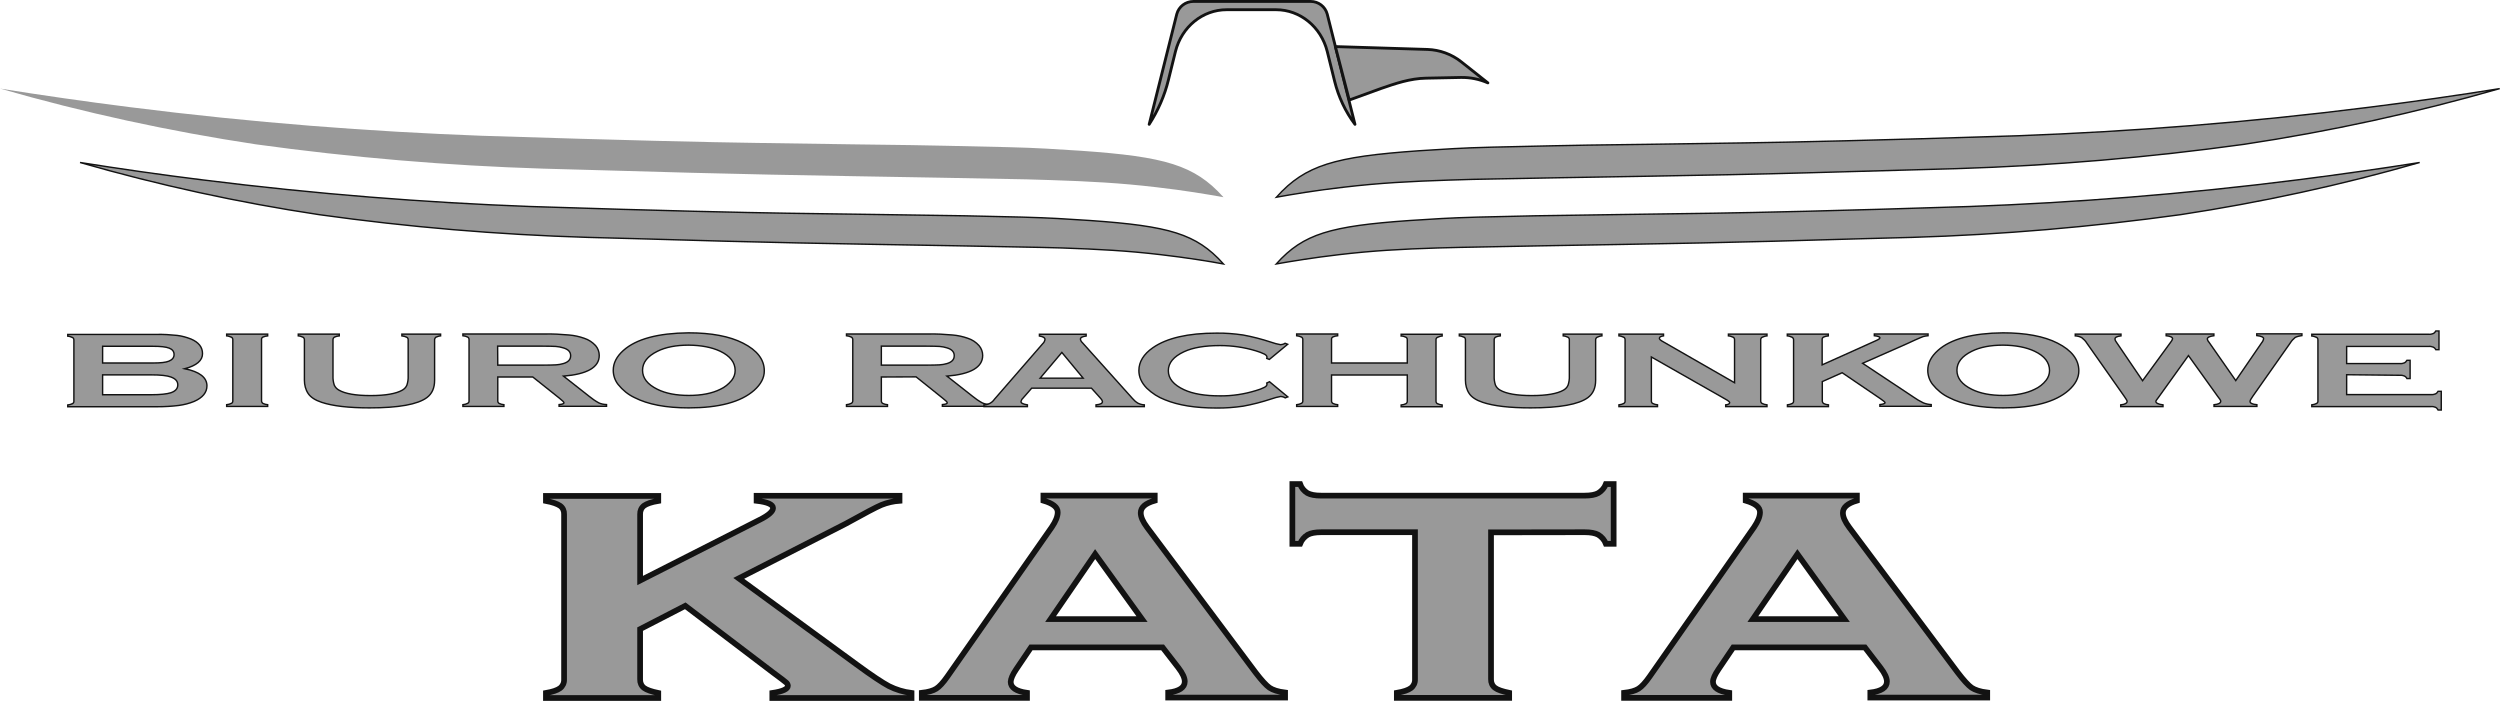 <?xml version="1.0" encoding="utf-8"?>
<!-- Generator: Adobe Illustrator 24.1.2, SVG Export Plug-In . SVG Version: 6.00 Build 0)  -->
<svg version="1.1" id="Warstwa_1" xmlns="http://www.w3.org/2000/svg" xmlns:xlink="http://www.w3.org/1999/xlink" x="0px" y="0px"
	 viewBox="0 0 1749.3 490.4" style="enable-background:new 0 0 1749.3 490.4;" xml:space="preserve">
<style type="text/css">
	.st0{fill:#999999;}
	.st1{fill:#999999;stroke:#121212;stroke-miterlimit:10;}
	.st2{fill:#999999;stroke:#121212;stroke-width:2;stroke-linecap:round;stroke-miterlimit:10;}
	.st3{fill:#999999;stroke:#121212;stroke-width:2;stroke-linejoin:round;}
	.st4{fill:#999999;stroke:#121212;stroke-width:4;stroke-miterlimit:10;}
</style>
<path class="st0" d="M529.1,100c22.7,0.3,45.3,0.7,68,1c38.7,0.5,48.1,0.6,65,1c36.4,0.8,54.6,1.1,70,2c70,3.9,95.3,7.9,116,26
	c2.8,2.5,5.5,5.2,8,8c-11.6-2.1-27.7-4.8-47-7c-25.5-3-46.7-4.1-74-5c-7.9-0.3-13.8-0.4-16.5-0.5c-81.5-1.7-165.4-2.7-234.5-4.6
	c-10.6-0.3-40.5-1.2-68-1.9l-36-1c-67.3-2.1-134.4-7.8-201-17c-60.4-9.1-120.2-22.1-179-39c29.6,4.7,60,9.1,91,13
	c86.1,10.9,168.3,17.1,246,20C439.4,98.3,495.9,99.5,529.1,100z"/>
<path class="st1" d="M550.5,149.2l63.5,0.9c36.2,0.5,44.9,0.6,60.8,0.9c34,0.7,51,1.1,65.4,1.9c65.4,3.7,89.1,7.3,108.4,24.3
	c2.6,2.3,5.1,4.8,7.5,7.5c-10.9-2-25.9-4.4-43.9-6.5c-23.8-2.8-43.6-3.8-69.2-4.7c-7.4-0.2-12.9-0.4-15.5-0.4
	c-76.2-1.6-154.6-2.5-219.2-4.3c-9.9-0.3-37.8-1.1-63.5-1.8l-33.6-0.9c-62.9-1.9-125.6-7.2-187.9-15.9
	c-56.5-8.5-112.4-20.7-167.3-36.5c27.7,4.4,56,8.5,85.1,12.1c80.5,10.1,157.3,16,229.9,18.7C466.7,147.6,519.5,148.7,550.5,149.2z"
	/>
<path class="st1" d="M1412.1,95c77.7-2.9,159.9-9.1,246-20c31-3.9,61.4-8.2,91-13c-58.8,16.9-118.5,29.9-179,39
	c-66.6,9.2-133.7,14.9-201,17l-36,1c-27.5,0.8-57.4,1.6-68,1.9c-69.1,2-152.9,2.9-234.5,4.6c-2.7,0.1-8.6,0.2-16.5,0.5
	c-27.3,0.9-48.5,2-74,5c-19.3,2.2-35.4,4.9-47,7c2.5-2.8,5.2-5.5,8-8c20.7-18.1,46-22.1,116-26c15.4-0.9,33.6-1.2,70-2
	c16.9-0.4,26.3-0.5,65-1c22.7-0.3,45.3-0.7,68-1C1253.3,99.5,1309.8,98.3,1412.1,95z"/>
<path class="st1" d="M1378.2,144.5c72.6-2.7,149.4-8.5,229.9-18.7c29-3.7,57.3-7.7,85-12.1c-54.9,15.8-110.8,27.9-167.3,36.5
	c-62.3,8.6-125,14-187.8,15.9l-33.7,0.9c-25.7,0.7-53.6,1.5-63.5,1.8c-64.6,1.8-142.9,2.7-219.2,4.3c-2.5,0-8.1,0.2-15.5,0.4
	c-25.5,0.8-45.3,1.9-69.2,4.7c-18,2.1-33.1,4.6-43.9,6.5c2.3-2.6,4.8-5.1,7.5-7.5c19.3-17,43-20.6,108.4-24.3
	c14.4-0.8,31.4-1.2,65.4-1.9c15.8-0.3,24.6-0.4,60.8-0.9l63.6-0.9C1229.8,148.7,1282.6,147.6,1378.2,144.5z"/>
<path class="st2" d="M804.1,87l19.3-77.1c1.4-5.3,6.2-8.9,11.7-8.9h82c5.4,0,10.2,3.6,11.6,8.9L948.1,87 M948.1,87L948.1,87
	c-6.7-8.9-11.5-19.2-14.2-30l-5.2-21c-4.3-17.2-19-29.2-35.8-29.2h-34.6c-16.8,0-31.5,12-35.8,29.2l-4.9,19.8
	c-2.7,11.1-7.3,21.6-13.5,31.2l0,0"/>
<path class="st3" d="M944.1,70l22-8c10.4-3.6,20.6-7.1,31.7-7.3l24.5-0.5c6.5-0.1,12.9,1.2,18.8,3.8l0,0l-18.7-14.8
	c-6.7-5.3-15-8.3-23.5-8.6l-64.5-2L944.1,70z"/>
<path class="st1" d="M129.3,258c10.3,2.1,15.5,6.1,15.5,12c0,4.6-3,8.3-9,10.9c-3.4,1.4-7,2.3-10.7,2.8c-4.9,0.6-9.9,0.9-14.9,0.9
	H47.4v-1.2c1.2-0.1,2.3-0.5,3.4-1c0.6-0.4,1-1,0.9-1.7v-42.8c0-0.7-0.3-1.4-0.9-1.7c-1.1-0.5-2.2-0.9-3.4-1V234h62.2
	c4.8-0.1,9.6,0.2,14.4,0.7c3.3,0.4,6.5,1.3,9.6,2.5c5.4,2.3,8.1,5.7,8.1,10.2C141.8,252.2,137.6,255.8,129.3,258z M71.8,254H107
	c5.3,0,9.1-0.4,11.2-1.3c2.4-1,3.6-2.5,3.6-4.6s-1.1-3.6-3.4-4.5s-6-1.3-11.4-1.3H71.8V254z M71.8,276.2h34.1
	c6.3,0,10.9-0.5,13.7-1.4c3.2-1.1,4.8-2.9,4.8-5.5s-1.6-4.3-4.8-5.5c-2.7-1-7.3-1.5-13.7-1.5H71.8V276.2z"/>
<path class="st1" d="M162.9,280.6v-42.9c0-0.7-0.3-1.4-0.9-1.7c-1.1-0.5-2.2-0.9-3.4-1v-1.2h28.7v1.2c-1.2,0.1-2.3,0.4-3.4,0.9
	c-0.6,0.4-1,1-0.9,1.7v42.9c0,0.7,0.4,1.4,1,1.8c1,0.5,2.2,0.8,3.3,0.9v1.2h-28.7v-1.2c1.2-0.1,2.3-0.5,3.4-1
	C162.6,281.9,162.9,281.3,162.9,280.6z"/>
<path class="st1" d="M304.1,237.7v28.4c0,5.4-1.8,9.4-5.4,12.1c-6.5,4.8-19.8,7.2-40.1,7.2c-14.6,0-25.8-1.3-33.6-3.9
	c-4.5-1.5-7.7-3.6-9.4-6.2c-1.8-2.7-2.6-6-2.6-9.2v-28.4c0-0.7-0.4-1.4-0.9-1.7c-1.1-0.5-2.2-0.9-3.4-1v-1.2h28.7v1.2
	c-1.2,0.1-2.3,0.4-3.4,0.9c-0.6,0.4-1,1-1,1.8V263c-0.1,2.2,0.2,4.4,0.9,6.5c0.7,1.5,1.8,2.7,3.3,3.5c4.3,2.5,11.7,3.8,22.1,3.8
	c10.4,0,17.8-1.3,22.2-3.8c1.4-0.8,2.6-2,3.2-3.5c0.7-2.1,1-4.3,0.9-6.5v-25.3c0-0.7-0.3-1.4-1-1.7c-1-0.5-2.2-0.9-3.4-1v-1.2h27.1
	v1.2c-1.2,0.1-2.3,0.5-3.4,1C304.5,236.4,304.1,237,304.1,237.7z"/>
<path class="st1" d="M348.3,263.8v16.8c0,0.7,0.4,1.4,1,1.7c1,0.5,2.2,0.8,3.3,0.9v1.2h-28.7v-1.2c1.2-0.1,2.3-0.5,3.4-1
	c0.6-0.4,1-1,0.9-1.7v-42.9c0-0.7-0.3-1.4-0.9-1.7c-1-0.5-2.2-0.9-3.4-1v-1.2h57.5c5.6-0.1,11.1,0.2,16.7,0.7
	c3.7,0.3,7.3,1.1,10.7,2.3c3.1,1,5.8,2.8,8,5.2c1.6,1.9,2.5,4.3,2.5,6.8c0,8.3-8.3,13.1-25,14.5l17.8,14c2.2,1.8,4.5,3.4,6.9,4.7
	c1.7,0.8,3.5,1.1,5.4,1.2v1.2h-33.2v-1.2c2.3-0.2,3.4-0.6,3.4-1.3c0-0.5-1.1-1.5-3.2-3.2l-18.6-14.8L348.3,263.8L348.3,263.8z
	 M348.3,255.5h31c4.6,0,7.8-0.1,9.7-0.2c1.8-0.1,3.5-0.4,5.2-0.9c3.4-1,5.1-2.8,5.1-5.5s-1.7-4.5-5.2-5.5c-1.7-0.5-3.4-0.9-5.2-1
	c-1.8-0.1-5.1-0.2-9.7-0.2h-31L348.3,255.5z"/>
<path class="st1" d="M481.8,232.9c16,0,28.7,2.4,38.1,7.2c9.9,5,14.9,11.5,14.9,19.4c0,4.9-2.4,9.4-7.1,13.6
	c-9.3,8.2-24.6,12.3-45.8,12.3c-15.9,0-28.5-2.4-37.9-7.2c-4.5-2.1-8.4-5.3-11.5-9.2c-2.2-2.8-3.4-6.3-3.4-9.9
	c0-5.1,2.4-9.7,7.1-13.9C445.2,237.2,460.4,233.1,481.8,232.9z M481.9,241.5c-8.8,0-16.1,1.4-21.9,4.3c-6.9,3.4-10.4,7.8-10.4,13.3
	s3.5,9.9,10.4,13.3c5.8,2.9,13.2,4.3,22,4.3s16.2-1.4,22-4.3c3.1-1.4,5.8-3.6,8-6.3c1.5-1.9,2.4-4.3,2.4-6.8
	c0-5.7-3.5-10.2-10.4-13.5C498.1,243,490.7,241.6,481.9,241.5z"/>
<path class="st1" d="M616.7,263.8v16.8c0,0.7,0.4,1.4,1,1.7c1,0.5,2.2,0.8,3.3,0.9v1.2h-28.7v-1.2c1.2-0.1,2.3-0.5,3.4-1
	c0.6-0.3,1-1,1-1.7v-42.9c0-0.7-0.4-1.4-1-1.7c-1-0.5-2.2-0.9-3.4-1v-1.2h57.5c5.6-0.1,11.1,0.2,16.7,0.7c3.7,0.3,7.3,1.1,10.7,2.3
	c3.1,1,5.8,2.8,7.9,5.2c1.6,1.9,2.5,4.3,2.5,6.8c0,8.3-8.3,13.1-25,14.5l17.8,14c2.2,1.8,4.5,3.4,6.9,4.7c1.7,0.8,3.5,1.1,5.3,1.2
	v1.2h-33.2v-1.2c2.3-0.2,3.4-0.6,3.4-1.3c0-0.5-1-1.5-3.2-3.2L641,263.7L616.7,263.8z M616.7,255.5h31c4.6,0,7.8-0.1,9.7-0.2
	c1.8-0.1,3.5-0.4,5.2-0.9c3.4-1,5.1-2.8,5.1-5.5s-1.7-4.5-5.1-5.5c-1.7-0.5-3.4-0.9-5.2-1s-5.1-0.2-9.7-0.2h-31V255.5z"/>
<path class="st1" d="M763.7,271.6h-41.8l-6.2,7.1c-0.7,0.6-1.1,1.4-1.3,2.3c0,1.1,1.5,1.8,4.5,2.3v1.2h-30.4v-1.2
	c2.9,0,5.7-1.5,7.3-3.9l33.8-38.9c0.9-0.8,1.4-1.8,1.6-3c0-1.1-1.3-2-3.9-2.4v-1.2H760v1.2c-2.7,0.4-4,1.1-4,2.2
	c0.1,0.9,0.6,1.8,1.3,2.4l35,39c1.1,1.3,2.4,2.5,3.9,3.4c1.4,0.7,2.9,1.1,4.5,1.2v1.2h-33.8v-1.2c3-0.3,4.5-1,4.5-2.3
	c-0.2-0.9-0.7-1.7-1.3-2.3L763.7,271.6z M757.9,264.6l-14.9-18l-15.2,18H757.9z"/>
<path class="st1" d="M888.3,267.1l12.8,10.6l-1.8,0.7c-0.9-0.6-2-0.9-3.1-1c-2.3,0.4-4.6,1-6.8,1.8c-6.4,2.1-12.9,3.8-19.5,5
	c-6.2,0.9-12.5,1.4-18.9,1.3c-14.5,0-26.4-1.9-35.7-5.7c-4.8-1.8-9.2-4.6-12.9-8.2c-3.6-3.7-5.5-7.8-5.5-12.3c0-6.1,3.3-11.5,9.8-16
	c9.8-6.8,24.6-10.2,44.4-10.2c6.3-0.1,12.5,0.4,18.7,1.3c6.6,1.2,13.1,2.9,19.5,5c2.2,0.8,4.5,1.4,6.8,1.8c1.1-0.1,2.2-0.4,3.1-1
	l1.8,0.7l-12.8,10.6l-1.8-0.7c0.1-0.3,0.1-0.7,0.1-1c0-0.7-0.6-1.4-1.7-2c-1.9-0.9-3.9-1.7-6-2.3c-8.2-2.5-16.7-3.7-25.2-3.7
	c-10.5,0-18.9,1.4-25.1,4.3c-7.3,3.4-11,7.8-11,13.3c0,5.5,3.7,9.9,11,13.3c6.2,2.9,14.6,4.3,25.1,4.3c8.6,0.1,17.1-1.2,25.2-3.7
	c2.1-0.6,4.1-1.3,6-2.3c1.1-0.6,1.7-1.3,1.7-2c0-0.3,0-0.7-0.1-1L888.3,267.1z"/>
<path class="st1" d="M984.7,262.4h-53v18.2c0,0.7,0.4,1.4,1,1.7c1,0.5,2.2,0.8,3.3,0.9v1.2h-28.7v-1.2c1.2-0.1,2.3-0.5,3.4-1
	c0.6-0.4,1-1,0.9-1.7v-42.9c0-0.7-0.3-1.4-0.9-1.7c-1-0.5-2.2-0.9-3.4-1v-1.2H936v1.2c-1.2,0.1-2.3,0.4-3.4,0.9
	c-0.6,0.4-1,1-0.9,1.7V254h53v-16.3c0-0.7-0.3-1.4-0.9-1.7c-1-0.5-2.2-0.9-3.4-0.9v-1.2h28.7v1.2c-1.2,0.1-2.3,0.5-3.4,1
	c-0.6,0.4-1,1-0.9,1.7v42.9c0,0.7,0.3,1.4,0.9,1.7c1.1,0.5,2.2,0.9,3.4,1v1.2h-28.7v-1.2c1.2-0.1,2.3-0.4,3.3-0.9c0.6-0.3,1-1,1-1.7
	L984.7,262.4z"/>
<path class="st1" d="M1116.5,237.7v28.4c0,5.4-1.8,9.4-5.4,12.1c-6.5,4.8-19.8,7.2-40.1,7.2c-14.7,0-25.9-1.3-33.6-3.9
	c-4.5-1.5-7.7-3.6-9.4-6.2c-1.8-2.7-2.6-6-2.6-9.2v-28.4c0-0.7-0.3-1.4-0.9-1.7c-1.1-0.5-2.2-0.9-3.4-1v-1.2h28.7v1.2
	c-1.2,0.1-2.3,0.4-3.3,0.9c-0.6,0.4-1,1-1,1.8V263c-0.1,2.2,0.2,4.4,0.9,6.5c0.7,1.5,1.8,2.7,3.3,3.5c4.3,2.5,11.7,3.8,22.1,3.8
	s17.8-1.3,22.2-3.8c1.4-0.8,2.6-2,3.2-3.5c0.7-2.1,1-4.3,0.9-6.5v-25.3c0-0.7-0.3-1.3-0.9-1.7c-1.1-0.5-2.2-0.9-3.4-1v-1.2h27.1v1.2
	c-1.2,0.1-2.3,0.5-3.4,1C1116.9,236.4,1116.5,237,1116.5,237.7z"/>
<path class="st1" d="M1155.5,249.8v30.8c0,0.7,0.3,1.4,0.9,1.7c1.1,0.5,2.2,0.9,3.4,1v1.2h-27v-1.2c1.2-0.1,2.3-0.5,3.4-1
	c0.6-0.4,1-1,0.9-1.7v-42.9c0-0.7-0.3-1.4-0.9-1.7c-1.1-0.5-2.2-0.9-3.4-1v-1.2h31.2v1.2c-1.9,0.3-2.9,0.8-2.9,1.7
	c0,0.6,0.6,1.2,1.9,2l50.7,29.1v-30.1c0-0.7-0.3-1.4-0.9-1.7c-1.1-0.5-2.2-0.9-3.4-1v-1.2h27v1.2c-1.2,0.1-2.3,0.5-3.4,1
	c-0.6,0.3-1,1-1,1.7v42.9c0,0.7,0.4,1.4,1,1.7c1,0.5,2.2,0.9,3.4,1v1.2h-28.9v-1.2c1.9-0.2,2.8-0.8,2.8-1.6c0-0.5-1.1-1.4-3.3-2.6
	L1155.5,249.8z"/>
<path class="st1" d="M1289,260.8l-13.9,6.2v13.6c0,0.7,0.4,1.4,1,1.8c1,0.5,2.2,0.8,3.3,0.9v1.2h-28.7v-1.2c1.2-0.1,2.3-0.5,3.4-1
	c0.6-0.4,1-1,0.9-1.7v-42.9c0-0.7-0.4-1.3-1-1.7c-1.1-0.5-2.2-0.9-3.4-1v-1.2h28.7v1.2c-1.2,0.1-2.3,0.4-3.4,0.9
	c-0.6,0.4-1,1-0.9,1.7v17.7l37.8-17c1.8-0.8,2.6-1.4,2.6-1.9c0-0.7-1.3-1.2-3.9-1.5v-1.2h37.6v1.2c-1.1,0.1-2.3,0.3-3.4,0.6
	c-0.7,0.2-2.6,1.1-5.9,2.5l-5.2,2.4l-31.3,13.8l35.4,23.5c2.3,1.6,4.6,3,7.1,4.2c1.8,0.7,3.6,1.1,5.5,1.2v1.2h-35.9v-1.2
	c2.4-0.3,3.6-0.7,3.6-1.4c0-0.3-1.1-1.3-3.2-2.7L1289,260.8z"/>
<path class="st1" d="M1401.5,232.9c16,0,28.8,2.4,38.2,7.2c9.9,5,14.9,11.5,14.9,19.4c0,4.9-2.4,9.4-7.1,13.6
	c-9.3,8.2-24.6,12.3-45.8,12.3c-15.9,0-28.6-2.4-37.9-7.2c-4.5-2.1-8.4-5.3-11.5-9.2c-2.2-2.8-3.4-6.3-3.4-9.9
	c0-5.1,2.4-9.7,7.1-13.9C1364.9,237.2,1380.2,233.1,1401.5,232.9z M1401.6,241.5c-8.8,0-16.1,1.4-21.9,4.3
	c-6.9,3.4-10.4,7.8-10.4,13.3s3.5,9.9,10.4,13.3c5.8,2.9,13.2,4.3,22,4.3s16.2-1.4,22-4.3c3.1-1.4,5.9-3.6,8-6.3
	c1.5-1.9,2.4-4.3,2.4-6.8c0-5.7-3.5-10.2-10.4-13.5C1417.8,243,1410.5,241.6,1401.6,241.5z"/>
<path class="st1" d="M1531.3,248.8l-21,29.3c-1.2,1.5-1.8,2.4-1.8,2.8c0,1.1,1.7,2,5,2.4v1.2h-29.6v-1.2c3-0.3,4.5-1.2,4.5-2.5
	c0-0.4-0.6-1.5-1.9-3.3l-26.3-37.4c-0.9-1.5-2.1-2.7-3.5-3.8c-1.4-0.8-3-1.2-4.6-1.3v-1.2h32v1.2c-2.8,0.3-4.2,1.1-4.2,2.2
	c0.1,0.9,0.5,1.7,1.1,2.4l18.2,26.8l19.7-27c0.6-0.7,1-1.4,1.3-2.3c0-1.1-1.5-1.9-4.5-2.2v-1.2h33.4v1.2c-3.1,0.4-4.6,1.2-4.6,2.4
	c0.2,0.8,0.6,1.6,1.2,2.2l18.7,26.8l18.1-26.4c0.7-0.8,1.2-1.8,1.4-2.9c0-1.1-1.6-1.8-4.8-2.2v-1.2h31.6v1.2
	c-1.6,0.2-3.2,0.6-4.7,1.3c-1.3,1.1-2.5,2.3-3.4,3.8l-26.3,37.4c-1.3,1.8-1.9,3-1.9,3.6c0,1.2,1.6,2,4.8,2.3v1.2h-30v-1.2
	c3.1-0.3,4.7-1.1,4.7-2.5c0-0.5-0.7-1.6-2.1-3.3L1531.3,248.8z"/>
<path class="st1" d="M1642,262.2v13.9h59.1c1.1,0.1,2.1-0.1,3.1-0.5c0.8-0.4,1.4-1.1,1.8-1.8h2.2v13.1h-2.2c-0.4-0.8-1-1.5-1.8-1.9
	c-1-0.4-2-0.6-3.1-0.5h-83.5v-1.2c1.2-0.1,2.3-0.5,3.4-1c0.6-0.4,1-1,0.9-1.7v-42.8c0-0.7-0.3-1.4-0.9-1.7c-1.1-0.5-2.2-0.9-3.4-1
	v-1.2h81.9c1.1,0.1,2.1-0.1,3.1-0.5c0.8-0.4,1.4-1.1,1.8-1.8h2.2v13.1h-2.2c-0.4-0.8-1-1.4-1.8-1.8c-1-0.4-2-0.6-3.1-0.5H1642v12
	h37.3c1.1,0.1,2.1-0.1,3.1-0.5c0.8-0.4,1.4-1.1,1.8-1.8h2.2v12.8h-2.2c-0.4-0.8-1-1.4-1.8-1.8c-1-0.4-2-0.6-3.1-0.5L1642,262.2z"/>
<path class="st4" d="M479.5,423.9l-31.6,16.3v35.2c-0.1,2.3,0.9,4.6,2.8,6s5.2,2.5,9.9,3.5v3.5H382v-3.5c4.6-0.8,7.9-1.9,9.8-3.3
	s3-3.7,2.9-6.1V359.8c0.1-2.3-0.9-4.6-2.8-5.9s-5.2-2.5-9.9-3.4V347h78.6v3.5c-4.8,0.8-8.1,2-9.9,3.3c-1.9,1.4-2.9,3.7-2.8,6v46.4
	l83.7-42.5c6.2-3.1,9.3-5.9,9.3-8.2c0-2.5-3.8-4.2-11.5-5.1v-3.5h100v3.5c-4.3,0.3-8.6,1.3-12.6,2.9c-3.4,1.4-11.7,5.8-25.1,13.2
	l-74.8,38.2l82.4,60.2c10.6,7.8,18.2,12.8,22.7,15.2c5,2.5,10.3,4.1,15.8,4.8v3.5h-97.4v-3.5c7.3-1.1,10.9-2.8,10.9-5
	c-0.1-1-0.5-1.8-1.3-2.4c-0.9-0.8-3.9-3.1-9.2-7L479.5,423.9z"/>
<path class="st4" d="M813.5,453h-92.1L711,468.4c-2.5,3.7-3.7,6.6-3.8,8.7c0,4,3.8,6.6,11.4,7.7v3.5H645v-3.5
	c4.5-0.5,7.9-1.5,10.1-2.9c2.2-1.4,4.8-4.2,7.8-8.5L736,368.8c2.7-4,4.1-7.4,4.1-10.4c0-3.5-3.3-6.1-10-8.1v-3.5H808v3.5
	c-6.6,1.9-9.8,4.7-9.8,8.6c0,2.8,1.5,6.2,4.5,10.2l75.8,101.4c4.2,5.5,7.5,9.1,9.8,10.7s6,2.8,10.9,3.4v3.5h-81.8v-3.5
	c7.7-0.9,11.6-3.5,11.6-7.7c0-2.6-1.5-5.8-4.5-9.7L813.5,453z M799.1,433.2l-32.8-45.5l-31.2,45.5H799.1z"/>
<path class="st4" d="M1043.3,372.5v102.8c-0.1,2.3,0.9,4.6,2.8,6c1.8,1.4,5.2,2.5,9.9,3.5v3.5h-78.6v-3.5c4.7-0.8,7.9-1.9,9.8-3.3
	c1.9-1.4,3-3.7,2.9-6.1v-103h-65.5c-4.2,0-7.5,0.6-9.6,1.8c-2.4,1.5-4.3,3.7-5.3,6.3h-5.4v-41.8h5.4c0.9,2.6,2.7,4.8,5.1,6.3
	c2.2,1.2,5.4,1.8,9.6,1.8h184.4c4.2,0,7.5-0.6,9.6-1.8c2.4-1.5,4.3-3.7,5.3-6.3h5.4v41.8h-5.4c-1-2.6-2.9-4.8-5.3-6.3
	c-2.2-1.2-5.4-1.8-9.6-1.8L1043.3,372.5z"/>
<path class="st4" d="M1304.9,453h-92.1l-10.4,15.4c-2.5,3.7-3.8,6.6-3.8,8.7c0,4,3.8,6.6,11.4,7.7v3.5h-73.6v-3.5
	c4.5-0.5,7.9-1.5,10.1-2.9s4.8-4.2,7.8-8.5l73.1-104.6c2.7-4,4.1-7.4,4.1-10.4c0-3.5-3.3-6.1-10-8.1v-3.5h77.8v3.5
	c-6.5,1.9-9.8,4.7-9.8,8.6c0,2.8,1.5,6.2,4.5,10.2l75.8,101.4c4.2,5.5,7.5,9.1,9.8,10.7c2.4,1.6,6,2.8,10.9,3.4v3.5h-81.8v-3.5
	c7.7-0.9,11.6-3.5,11.6-7.7c0-2.6-1.5-5.8-4.5-9.7L1304.9,453z M1290.5,433.2l-32.8-45.5l-31.2,45.5H1290.5z"/>
</svg>
